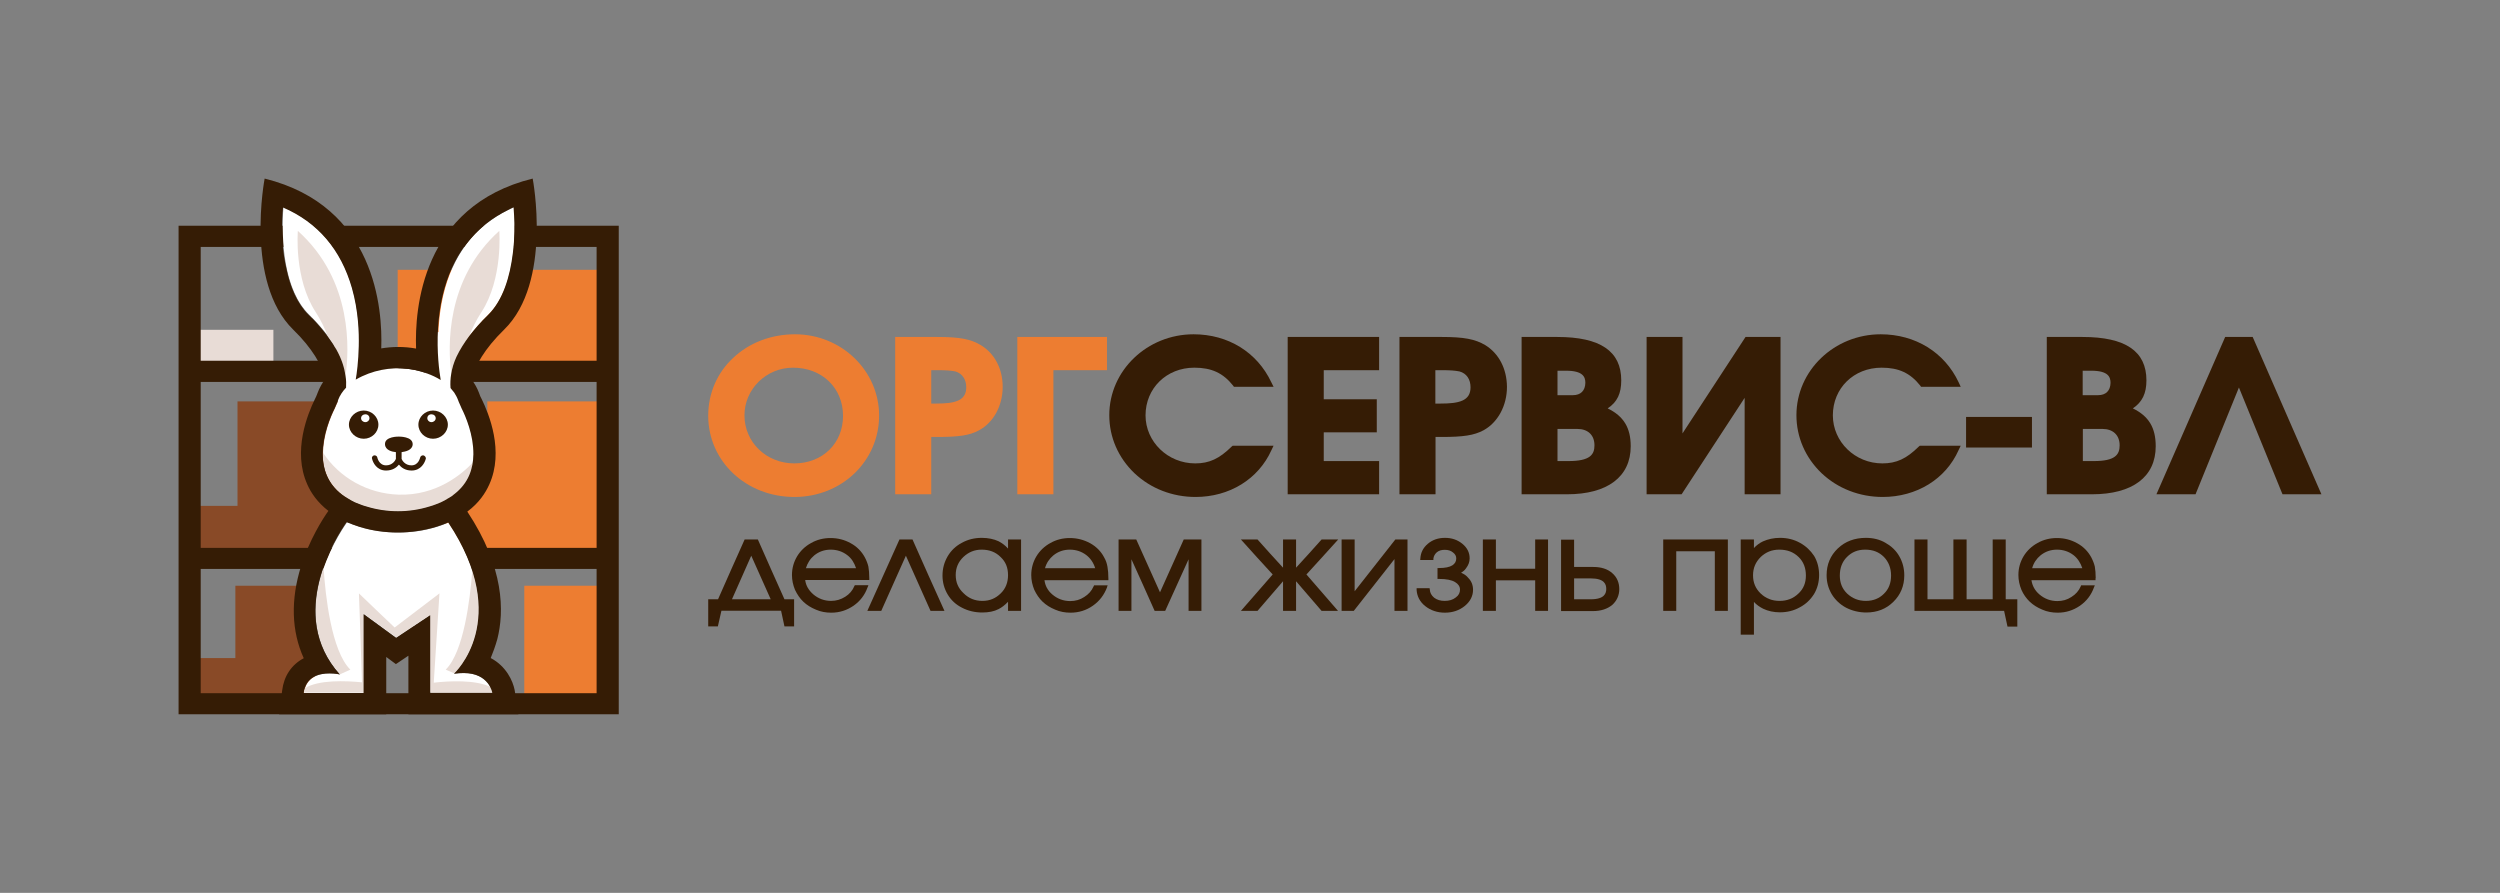 <?xml version="1.0" encoding="UTF-8"?> <svg xmlns="http://www.w3.org/2000/svg" viewBox="1987 2497.5 14 5" width="14" height="5"><rect x="1987" y="2497.5" width="14" height="5" fill="#808080" stroke="none"/><path fill="#ED7D31" stroke="none" fill-opacity="1" stroke-width="1" stroke-opacity="1" color="rgb(51, 51, 51)" id="tSvg1065a82d211" title="Path 1" d="M 1990.376 2499.584 C 1990.376 2499.393 1990.376 2499.202 1990.376 2499.011 C 1989.993 2499.011 1989.61 2499.011 1989.227 2499.011 C 1989.227 2499.207 1989.227 2499.402 1989.227 2499.598C 1989.61 2499.593 1989.993 2499.588 1990.376 2499.584Z" style=""></path><path fill="#ED7D31" stroke="none" fill-opacity="1" stroke-width="1" stroke-opacity="1" color="rgb(51, 51, 51)" id="tSvg2529c30f30" title="Path 2" d="M 1990.376 2499.748 C 1990.16 2499.748 1989.944 2499.748 1989.729 2499.748 C 1989.729 2499.862 1989.729 2499.976 1989.729 2500.09 C 1989.651 2500.09 1989.573 2500.09 1989.496 2500.09 C 1989.496 2500.259 1989.496 2500.429 1989.496 2500.598 C 1989.789 2500.598 1990.083 2500.598 1990.376 2500.598C 1990.376 2500.315 1990.376 2500.031 1990.376 2499.748Z" style=""></path><path fill="#ED7D31" stroke="none" fill-opacity="1" stroke-width="1" stroke-opacity="1" color="rgb(51, 51, 51)" id="tSvg147f899922f" title="Path 3" d="M 1990.377 2500.78 C 1990.23 2500.78 1990.083 2500.78 1989.936 2500.78 C 1989.936 2500.986 1989.936 2501.192 1989.936 2501.399 C 1990.083 2501.399 1990.23 2501.399 1990.377 2501.399C 1990.377 2501.192 1990.377 2500.986 1990.377 2500.78Z" style=""></path><path fill="#E8DCD6" stroke="none" fill-opacity="1" stroke-width="1" stroke-opacity="1" color="rgb(51, 51, 51)" id="tSvgc0bb005e5" title="Path 4" d="M 1988.531 2499.347 C 1988.377 2499.347 1988.224 2499.347 1988.07 2499.347 C 1988.07 2499.426 1988.07 2499.505 1988.07 2499.584 C 1988.224 2499.584 1988.377 2499.584 1988.531 2499.584C 1988.531 2499.505 1988.531 2499.426 1988.531 2499.347Z" style=""></path><path fill="#894A27" stroke="none" fill-opacity="1" stroke-width="1" stroke-opacity="1" color="rgb(51, 51, 51)" id="tSvg120e0d87672" title="Path 5" d="M 1988.742 2500.78 C 1988.601 2500.78 1988.46 2500.78 1988.318 2500.78 C 1988.318 2500.915 1988.318 2501.05 1988.318 2501.185 C 1988.251 2501.185 1988.184 2501.185 1988.117 2501.185 C 1988.117 2501.256 1988.117 2501.327 1988.117 2501.398 C 1988.334 2501.398 1988.551 2501.398 1988.767 2501.398C 1988.759 2501.192 1988.75 2500.986 1988.742 2500.78Z" style=""></path><path fill="#894A27" stroke="none" fill-opacity="1" stroke-width="1" stroke-opacity="1" color="rgb(51, 51, 51)" id="tSvg77507f15ec" title="Path 6" d="M 1988.806 2499.748 C 1988.647 2499.748 1988.489 2499.748 1988.33 2499.748 C 1988.33 2499.943 1988.33 2500.138 1988.33 2500.333 C 1988.259 2500.333 1988.188 2500.333 1988.117 2500.333 C 1988.117 2500.421 1988.117 2500.51 1988.117 2500.598 C 1988.347 2500.598 1988.577 2500.598 1988.807 2500.598 C 1988.853 2500.522 1988.899 2500.446 1988.946 2500.37 C 1988.946 2500.162 1988.946 2499.955 1988.946 2499.748C 1988.899 2499.748 1988.852 2499.748 1988.806 2499.748Z" style=""></path><path fill="#351C05" stroke="none" fill-opacity="1" stroke-width="1" stroke-opacity="1" color="rgb(51, 51, 51)" id="tSvg4fabcac365" title="Path 7" d="M 1988 2498.764 C 1988 2499.676 1988 2500.588 1988 2501.5 C 1988.822 2501.5 1989.644 2501.5 1990.465 2501.5 C 1990.465 2500.588 1990.465 2499.676 1990.465 2498.764C 1989.644 2498.764 1988.822 2498.764 1988 2498.764Z M 1990.341 2498.883 C 1990.341 2499.095 1990.341 2499.308 1990.341 2499.52 C 1989.602 2499.52 1988.863 2499.52 1988.124 2499.52 C 1988.124 2499.308 1988.124 2499.095 1988.124 2498.883C 1988.863 2498.883 1989.602 2498.883 1990.341 2498.883Z M 1990.341 2499.639 C 1990.341 2499.948 1990.341 2500.258 1990.341 2500.568 C 1989.602 2500.568 1988.863 2500.568 1988.124 2500.568 C 1988.124 2500.258 1988.124 2499.948 1988.124 2499.639C 1988.863 2499.639 1989.602 2499.639 1990.341 2499.639Z M 1988.124 2501.381 C 1988.124 2501.15 1988.124 2500.918 1988.124 2500.686 C 1988.863 2500.686 1989.602 2500.686 1990.341 2500.686 C 1990.341 2500.918 1990.341 2501.15 1990.341 2501.382 C 1989.602 2501.382 1988.863 2501.382 1988.124 2501.382C 1988.124 2501.382 1988.124 2501.381 1988.124 2501.381Z" style=""></path><path fill="white" stroke="none" fill-opacity="1" stroke-width="1" stroke-opacity="1" color="rgb(51, 51, 51)" id="tSvg4ad390030" title="Path 8" d="M 1989.447 2500.45 C 1989.377 2500.472 1989.304 2500.482 1989.23 2500.482 C 1989.157 2500.482 1989.084 2500.471 1989.014 2500.45 C 1988.989 2500.442 1988.965 2500.433 1988.944 2500.424 C 1988.886 2500.506 1988.605 2500.942 1988.905 2501.277 C 1988.905 2501.277 1988.88 2501.271 1988.847 2501.271 C 1988.791 2501.271 1988.714 2501.288 1988.702 2501.381 C 1988.814 2501.381 1988.926 2501.381 1989.038 2501.381 C 1989.038 2501.234 1989.038 2501.086 1989.038 2500.939 C 1989.099 2500.983 1989.159 2501.028 1989.22 2501.072 C 1989.284 2501.03 1989.347 2500.987 1989.411 2500.945 C 1989.411 2501.09 1989.411 2501.235 1989.411 2501.38 C 1989.527 2501.38 1989.643 2501.38 1989.759 2501.38 C 1989.759 2501.38 1989.742 2501.269 1989.598 2501.269 C 1989.582 2501.269 1989.564 2501.27 1989.544 2501.273 C 1989.544 2501.273 1989.876 2500.972 1989.512 2500.426C 1989.492 2500.434 1989.471 2500.443 1989.447 2500.45Z" style=""></path><path fill="white" stroke="none" fill-opacity="1" stroke-width="1" stroke-opacity="1" color="rgb(51, 51, 51)" id="tSvga81f9e9531" title="Path 9" d="M 1989.576 2499.764 C 1989.573 2499.756 1989.57 2499.748 1989.567 2499.74 C 1989.561 2499.725 1989.554 2499.712 1989.545 2499.699 C 1989.543 2499.695 1989.54 2499.691 1989.536 2499.688 C 1989.5 2499.64 1989.447 2499.611 1989.395 2499.592 C 1989.349 2499.575 1989.3 2499.565 1989.252 2499.563 C 1989.238 2499.562 1989.224 2499.562 1989.21 2499.563 C 1989.161 2499.565 1989.112 2499.575 1989.066 2499.592 C 1988.997 2499.617 1988.925 2499.662 1988.895 2499.741 C 1988.892 2499.749 1988.889 2499.757 1988.885 2499.764 C 1988.882 2499.772 1988.878 2499.78 1988.875 2499.787 C 1988.852 2499.833 1988.808 2499.937 1988.809 2500.044 C 1988.81 2500.125 1988.837 2500.207 1988.917 2500.269 C 1988.926 2500.277 1988.937 2500.284 1988.949 2500.291 C 1988.95 2500.291 1988.95 2500.291 1988.951 2500.292 C 1988.963 2500.299 1988.976 2500.307 1988.991 2500.313 C 1989.001 2500.318 1989.01 2500.322 1989.021 2500.326 C 1989.031 2500.33 1989.042 2500.334 1989.054 2500.337 C 1989.169 2500.372 1989.294 2500.372 1989.409 2500.337 C 1989.421 2500.334 1989.432 2500.33 1989.442 2500.326 C 1989.453 2500.322 1989.463 2500.318 1989.473 2500.313 C 1989.487 2500.307 1989.5 2500.299 1989.512 2500.292 C 1989.513 2500.291 1989.514 2500.291 1989.514 2500.291 C 1989.526 2500.284 1989.536 2500.276 1989.547 2500.269 C 1989.626 2500.207 1989.653 2500.125 1989.654 2500.044 C 1989.656 2499.937 1989.611 2499.833 1989.589 2499.787C 1989.583 2499.779 1989.58 2499.772 1989.576 2499.764Z" style=""></path><path fill="white" stroke="none" fill-opacity="1" stroke-width="1" stroke-opacity="1" color="rgb(51, 51, 51)" id="tSvg147567e6ca4" title="Path 10" d="M 1989.011 2499.438 C 1989.014 2499.362 1989.009 2499.24 1988.973 2499.113 C 1988.911 2498.896 1988.782 2498.745 1988.587 2498.66 C 1988.574 2498.847 1988.589 2499.124 1988.732 2499.263 C 1988.818 2499.348 1988.874 2499.427 1988.909 2499.498C 1988.939 2499.473 1988.974 2499.452 1989.011 2499.438Z" style=""></path><path fill="white" stroke="none" fill-opacity="1" stroke-width="1" stroke-opacity="1" color="rgb(51, 51, 51)" id="tSvg1744839773" title="Path 11" d="M 1989.879 2498.66 C 1989.684 2498.745 1989.555 2498.896 1989.493 2499.112 C 1989.457 2499.239 1989.453 2499.361 1989.455 2499.437 C 1989.492 2499.452 1989.527 2499.473 1989.558 2499.498 C 1989.593 2499.426 1989.649 2499.347 1989.735 2499.262C 1989.877 2499.123 1989.892 2498.847 1989.879 2498.66Z" style=""></path><path fill="white" stroke="none" fill-opacity="1" stroke-width="1" stroke-opacity="1" color="rgb(51, 51, 51)" id="tSvg2dbd5eb835" title="Path 12" d="M 1988.83 2499.454 C 1988.83 2499.459 1988.91 2499.814 1988.91 2499.814 C 1989.151 2499.816 1989.392 2499.818 1989.633 2499.82 C 1989.611 2499.749 1989.59 2499.677 1989.568 2499.605 C 1989.606 2499.542 1989.645 2499.479 1989.683 2499.415 C 1989.589 2499.393 1989.495 2499.37 1989.401 2499.347 C 1989.392 2499.442 1989.384 2499.536 1989.375 2499.631 C 1989.277 2499.587 1989.18 2499.543 1989.082 2499.498 C 1989.078 2499.448 1989.073 2499.398 1989.069 2499.347C 1988.989 2499.383 1988.909 2499.419 1988.83 2499.454Z" style=""></path><path fill="#E8DCD6" stroke="none" fill-opacity="1" stroke-width="1" stroke-opacity="1" color="rgb(51, 51, 51)" id="tSvg78be301b8f" title="Path 13" d="M 1988.915 2500.27 C 1988.924 2500.278 1988.935 2500.285 1988.947 2500.291 C 1988.948 2500.292 1988.948 2500.292 1988.949 2500.293 C 1988.961 2500.3 1988.974 2500.307 1988.989 2500.314 C 1988.998 2500.318 1989.008 2500.322 1989.019 2500.326 C 1989.029 2500.33 1989.04 2500.334 1989.052 2500.337 C 1989.167 2500.373 1989.292 2500.373 1989.407 2500.337 C 1989.419 2500.334 1989.43 2500.33 1989.44 2500.326 C 1989.451 2500.322 1989.461 2500.318 1989.471 2500.314 C 1989.485 2500.307 1989.498 2500.3 1989.51 2500.293 C 1989.511 2500.292 1989.512 2500.292 1989.512 2500.291 C 1989.524 2500.284 1989.534 2500.277 1989.545 2500.27 C 1989.609 2500.219 1989.639 2500.155 1989.648 2500.09 C 1989.589 2500.153 1989.446 2500.277 1989.231 2500.27 C 1989.058 2500.264 1988.9 2500.175 1988.808 2500.034 C 1988.808 2500.038 1988.808 2500.042 1988.808 2500.046C 1988.808 2500.125 1988.834 2500.207 1988.915 2500.27Z" style=""></path><path fill="#E8DCD6" stroke="none" fill-opacity="1" stroke-width="1" stroke-opacity="1" color="rgb(51, 51, 51)" id="tSvg9d7b456b6c" title="Path 14" d="M 1988.668 2498.793 C 1988.668 2498.793 1988.645 2499.06 1988.768 2499.248 C 1988.799 2499.296 1988.821 2499.343 1988.836 2499.386 C 1988.854 2499.41 1988.869 2499.433 1988.882 2499.456 C 1988.913 2499.511 1988.929 2499.561 1988.935 2499.605C 1988.955 2499.466 1988.979 2499.072 1988.668 2498.793Z" style=""></path><path fill="#E8DCD6" stroke="none" fill-opacity="1" stroke-width="1" stroke-opacity="1" color="rgb(51, 51, 51)" id="tSvgb98e893daf" title="Path 15" d="M 1989.796 2498.793 C 1989.494 2499.064 1989.508 2499.444 1989.527 2499.592 C 1989.532 2499.563 1989.541 2499.53 1989.557 2499.496 C 1989.576 2499.459 1989.599 2499.421 1989.629 2499.38 C 1989.644 2499.339 1989.666 2499.294 1989.696 2499.248C 1989.818 2499.06 1989.796 2498.793 1989.796 2498.793Z" style=""></path><path fill="#E8DCD6" stroke="none" fill-opacity="1" stroke-width="1" stroke-opacity="1" color="rgb(51, 51, 51)" id="tSvg13756ef0f04" title="Path 16" d="M 1988.962 2501.25 C 1988.856 2501.146 1988.822 2500.836 1988.812 2500.677 C 1988.751 2500.851 1988.729 2501.081 1988.904 2501.276C 1988.923 2501.267 1988.943 2501.258 1988.962 2501.25Z" style=""></path><path fill="#E8DCD6" stroke="none" fill-opacity="1" stroke-width="1" stroke-opacity="1" color="rgb(51, 51, 51)" id="tSvg9b6e443981" title="Path 17" d="M 1989.645 2500.695 C 1989.632 2500.859 1989.597 2501.15 1989.496 2501.25 C 1989.512 2501.257 1989.528 2501.264 1989.544 2501.271C 1989.565 2501.251 1989.759 2501.05 1989.645 2500.695Z" style=""></path><path fill="#E8DCD6" stroke="none" fill-opacity="1" stroke-width="1" stroke-opacity="1" color="rgb(51, 51, 51)" id="tSvg6e1ac4919f" title="Path 18" d="M 1989.745 2501.346 C 1989.661 2501.306 1989.515 2501.313 1989.429 2501.323 C 1989.44 2501.156 1989.45 2500.99 1989.461 2500.823 C 1989.377 2500.887 1989.293 2500.951 1989.21 2501.014 C 1989.143 2500.951 1989.077 2500.887 1989.01 2500.823 C 1989.016 2500.989 1989.022 2501.155 1989.027 2501.321 C 1988.935 2501.312 1988.784 2501.306 1988.707 2501.354 C 1988.705 2501.361 1988.703 2501.37 1988.701 2501.379 C 1988.811 2501.379 1988.92 2501.379 1989.029 2501.379 C 1989.032 2501.379 1989.034 2501.379 1989.037 2501.379 C 1989.037 2501.36 1989.037 2501.341 1989.037 2501.322 C 1989.037 2501.194 1989.037 2501.065 1989.037 2500.937 C 1989.097 2500.981 1989.158 2501.026 1989.219 2501.07 C 1989.282 2501.028 1989.346 2500.985 1989.409 2500.943 C 1989.409 2501.07 1989.409 2501.197 1989.409 2501.325 C 1989.409 2501.343 1989.409 2501.361 1989.409 2501.379 C 1989.415 2501.379 1989.42 2501.379 1989.426 2501.379 C 1989.536 2501.379 1989.647 2501.379 1989.757 2501.379C 1989.757 2501.38 1989.755 2501.365 1989.745 2501.346Z" style=""></path><path fill="#351C05" stroke="none" fill-opacity="1" stroke-width="1" stroke-opacity="1" color="rgb(51, 51, 51)" id="tSvg11d32de5215" title="Path 19" d="M 1989.748 2501.185 C 1989.761 2501.154 1989.774 2501.118 1989.785 2501.079 C 1989.824 2500.926 1989.825 2500.679 1989.617 2500.365 C 1989.683 2500.316 1989.719 2500.26 1989.74 2500.213 C 1989.824 2500.027 1989.738 2499.818 1989.698 2499.736 C 1989.692 2499.726 1989.687 2499.714 1989.682 2499.699 C 1989.672 2499.672 1989.657 2499.647 1989.64 2499.623 C 1989.661 2499.549 1989.712 2499.454 1989.823 2499.346 C 1990.095 2499.08 1989.983 2498.5 1989.983 2498.5 C 1989.36 2498.654 1989.322 2499.234 1989.33 2499.452 C 1989.297 2499.446 1989.264 2499.443 1989.23 2499.443 C 1989.198 2499.443 1989.166 2499.446 1989.135 2499.451 C 1989.143 2499.233 1989.104 2498.654 1988.482 2498.5 C 1988.482 2498.5 1988.37 2499.08 1988.642 2499.346 C 1988.751 2499.452 1988.801 2499.546 1988.823 2499.619 C 1988.805 2499.644 1988.79 2499.67 1988.779 2499.699 C 1988.773 2499.714 1988.769 2499.726 1988.763 2499.736 C 1988.723 2499.818 1988.637 2500.027 1988.721 2500.213 C 1988.741 2500.259 1988.777 2500.313 1988.839 2500.361 C 1988.806 2500.407 1988.733 2500.523 1988.686 2500.67 C 1988.627 2500.859 1988.632 2501.034 1988.701 2501.186 C 1988.633 2501.222 1988.59 2501.285 1988.58 2501.367 C 1988.574 2501.412 1988.569 2501.456 1988.563 2501.5 C 1988.61 2501.5 1988.656 2501.5 1988.703 2501.5 C 1988.815 2501.5 1988.927 2501.5 1989.039 2501.5 C 1989.08 2501.5 1989.122 2501.5 1989.163 2501.5 C 1989.163 2501.46 1989.163 2501.421 1989.163 2501.381 C 1989.163 2501.314 1989.163 2501.247 1989.163 2501.179 C 1989.181 2501.192 1989.199 2501.206 1989.217 2501.219 C 1989.241 2501.203 1989.264 2501.188 1989.287 2501.172 C 1989.287 2501.242 1989.287 2501.311 1989.287 2501.381 C 1989.287 2501.421 1989.287 2501.46 1989.287 2501.5 C 1989.329 2501.5 1989.37 2501.5 1989.411 2501.5 C 1989.527 2501.5 1989.643 2501.5 1989.759 2501.5 C 1989.807 2501.5 1989.855 2501.5 1989.903 2501.5 C 1989.896 2501.455 1989.889 2501.409 1989.882 2501.364C 1989.872 2501.313 1989.835 2501.231 1989.748 2501.185Z M 1988.807 2500.045 C 1988.806 2499.937 1988.85 2499.833 1988.873 2499.788 C 1988.877 2499.78 1988.88 2499.773 1988.883 2499.765 C 1988.887 2499.757 1988.889 2499.749 1988.893 2499.741 C 1988.903 2499.714 1988.919 2499.691 1988.938 2499.671 C 1988.939 2499.651 1988.939 2499.629 1988.935 2499.605 C 1988.929 2499.561 1988.914 2499.511 1988.883 2499.456 C 1988.87 2499.434 1988.854 2499.411 1988.837 2499.387 C 1988.813 2499.354 1988.786 2499.322 1988.753 2499.287 C 1988.75 2499.285 1988.747 2499.281 1988.744 2499.279 C 1988.739 2499.274 1988.734 2499.269 1988.729 2499.264 C 1988.664 2499.2 1988.625 2499.106 1988.604 2499.005 C 1988.563 2498.829 1988.585 2498.662 1988.585 2498.662 C 1988.78 2498.746 1988.909 2498.898 1988.971 2499.114 C 1989.007 2499.241 1989.011 2499.363 1989.009 2499.439 C 1989.009 2499.439 1989.009 2499.439 1989.009 2499.439 C 1989.007 2499.524 1988.998 2499.592 1988.992 2499.626 C 1989.016 2499.612 1989.04 2499.601 1989.064 2499.592 C 1989.11 2499.575 1989.159 2499.565 1989.208 2499.563 C 1989.221 2499.562 1989.236 2499.562 1989.25 2499.563 C 1989.298 2499.565 1989.347 2499.575 1989.393 2499.592 C 1989.418 2499.601 1989.444 2499.613 1989.468 2499.628 C 1989.46 2499.581 1989.445 2499.471 1989.453 2499.339 C 1989.457 2499.272 1989.467 2499.194 1989.49 2499.113 C 1989.549 2498.908 1989.669 2498.762 1989.847 2498.675 C 1989.855 2498.67 1989.865 2498.666 1989.875 2498.661 C 1989.875 2498.661 1989.875 2498.661 1989.875 2498.662 C 1989.875 2498.662 1989.875 2498.661 1989.876 2498.661 C 1989.877 2498.676 1989.878 2498.692 1989.879 2498.708 C 1989.882 2498.754 1989.883 2498.831 1989.872 2498.917 C 1989.856 2499.049 1989.817 2499.181 1989.733 2499.264 C 1989.691 2499.304 1989.658 2499.343 1989.629 2499.38 C 1989.599 2499.42 1989.575 2499.459 1989.557 2499.496 C 1989.541 2499.53 1989.532 2499.562 1989.527 2499.592 C 1989.522 2499.621 1989.521 2499.648 1989.523 2499.673 C 1989.527 2499.678 1989.531 2499.683 1989.535 2499.688 C 1989.538 2499.691 1989.541 2499.695 1989.544 2499.699 C 1989.552 2499.712 1989.56 2499.726 1989.565 2499.74 C 1989.568 2499.748 1989.571 2499.756 1989.575 2499.764 C 1989.578 2499.772 1989.582 2499.78 1989.585 2499.787 C 1989.608 2499.832 1989.652 2499.936 1989.651 2500.044 C 1989.65 2500.124 1989.624 2500.206 1989.543 2500.268 C 1989.534 2500.276 1989.523 2500.284 1989.511 2500.29 C 1989.51 2500.291 1989.51 2500.291 1989.509 2500.291 C 1989.497 2500.299 1989.484 2500.306 1989.469 2500.313 C 1989.46 2500.317 1989.45 2500.321 1989.439 2500.325 C 1989.428 2500.329 1989.418 2500.333 1989.406 2500.336 C 1989.291 2500.372 1989.166 2500.372 1989.051 2500.336 C 1989.039 2500.333 1989.028 2500.329 1989.018 2500.325 C 1989.007 2500.321 1988.997 2500.317 1988.987 2500.313 C 1988.973 2500.306 1988.96 2500.299 1988.948 2500.291 C 1988.947 2500.291 1988.946 2500.291 1988.946 2500.29 C 1988.934 2500.283 1988.924 2500.276 1988.913 2500.268C 1988.834 2500.207 1988.808 2500.125 1988.807 2500.045Z M 1989.409 2501.381 C 1989.409 2501.236 1989.409 2501.09 1989.409 2500.945 C 1989.345 2500.987 1989.282 2501.03 1989.218 2501.072 C 1989.157 2501.028 1989.097 2500.983 1989.036 2500.939 C 1989.036 2501.086 1989.036 2501.234 1989.036 2501.381 C 1988.924 2501.381 1988.812 2501.381 1988.7 2501.381 C 1988.712 2501.288 1988.788 2501.271 1988.845 2501.271 C 1988.878 2501.271 1988.903 2501.277 1988.903 2501.277 C 1988.602 2500.942 1988.884 2500.506 1988.941 2500.424 C 1988.963 2500.433 1988.987 2500.442 1989.012 2500.45 C 1989.082 2500.472 1989.154 2500.482 1989.228 2500.482 C 1989.302 2500.482 1989.374 2500.471 1989.444 2500.45 C 1989.468 2500.443 1989.49 2500.434 1989.51 2500.426 C 1989.874 2500.972 1989.542 2501.273 1989.542 2501.273 C 1989.562 2501.27 1989.58 2501.269 1989.596 2501.269 C 1989.739 2501.269 1989.757 2501.38 1989.757 2501.38 C 1989.641 2501.38 1989.525 2501.38 1989.409 2501.38C 1989.409 2501.381 1989.409 2501.381 1989.409 2501.381Z" style=""></path><path fill="#351C05" stroke="none" fill-opacity="1" stroke-width="1" stroke-opacity="1" color="rgb(51, 51, 51)" id="tSvg21bb5c4fae" title="Path 20" d="M 1989.037 2499.799 C 1988.992 2499.799 1988.954 2499.835 1988.954 2499.878 C 1988.954 2499.921 1988.992 2499.957 1989.037 2499.957 C 1989.082 2499.957 1989.119 2499.921 1989.119 2499.878C 1989.119 2499.835 1989.082 2499.799 1989.037 2499.799Z M 1989.046 2499.864 C 1989.033 2499.864 1989.022 2499.854 1989.022 2499.842 C 1989.022 2499.829 1989.033 2499.82 1989.046 2499.82 C 1989.059 2499.82 1989.069 2499.829 1989.069 2499.842C 1989.069 2499.854 1989.059 2499.864 1989.046 2499.864Z" style=""></path><path fill="#351C05" stroke="none" fill-opacity="1" stroke-width="1" stroke-opacity="1" color="rgb(51, 51, 51)" id="tSvg268bdece4e" title="Path 21" d="M 1989.343 2499.878 C 1989.343 2499.921 1989.38 2499.957 1989.425 2499.957 C 1989.47 2499.957 1989.508 2499.921 1989.508 2499.878 C 1989.508 2499.835 1989.47 2499.799 1989.425 2499.799C 1989.38 2499.799 1989.343 2499.835 1989.343 2499.878Z M 1989.393 2499.842 C 1989.393 2499.829 1989.403 2499.82 1989.416 2499.82 C 1989.429 2499.82 1989.44 2499.829 1989.44 2499.842 C 1989.44 2499.854 1989.429 2499.864 1989.416 2499.864C 1989.403 2499.864 1989.393 2499.854 1989.393 2499.842Z" style=""></path><path fill="#351C05" stroke="none" fill-opacity="1" stroke-width="1" stroke-opacity="1" color="rgb(51, 51, 51)" id="tSvgfa84f13e3e" title="Path 22" d="M 1989.371 2500.05 C 1989.363 2500.049 1989.355 2500.054 1989.353 2500.062 C 1989.352 2500.064 1989.344 2500.106 1989.304 2500.106 C 1989.268 2500.106 1989.252 2500.078 1989.249 2500.07 C 1989.249 2500.057 1989.249 2500.045 1989.249 2500.032 C 1989.271 2500.029 1989.309 2500.021 1989.311 2499.989 C 1989.313 2499.943 1989.233 2499.945 1989.233 2499.945 C 1989.233 2499.945 1989.153 2499.943 1989.156 2499.989 C 1989.158 2500.021 1989.195 2500.03 1989.217 2500.032 C 1989.217 2500.045 1989.217 2500.057 1989.217 2500.07 C 1989.214 2500.078 1989.198 2500.106 1989.162 2500.106 C 1989.122 2500.106 1989.113 2500.063 1989.113 2500.062 C 1989.112 2500.054 1989.103 2500.049 1989.095 2500.05 C 1989.087 2500.052 1989.081 2500.06 1989.083 2500.067 C 1989.088 2500.091 1989.11 2500.135 1989.162 2500.135 C 1989.198 2500.135 1989.221 2500.118 1989.234 2500.102 C 1989.247 2500.118 1989.269 2500.135 1989.305 2500.135 C 1989.358 2500.135 1989.38 2500.09 1989.385 2500.067C 1989.385 2500.06 1989.379 2500.052 1989.371 2500.05Z" style=""></path><path fill="#351C05" stroke="none" fill-opacity="1" stroke-width="1" stroke-opacity="1" color="rgb(51, 51, 51)" id="tSvg12731c9c5e4" title="Path 23" d="M 1991.244 2500.521 C 1991.219 2500.521 1991.195 2500.521 1991.17 2500.521 C 1991.12 2500.633 1991.07 2500.744 1991.021 2500.856 C 1991.002 2500.856 1990.984 2500.856 1990.966 2500.856 C 1990.966 2500.907 1990.966 2500.958 1990.966 2501.008 C 1990.984 2501.008 1991.002 2501.008 1991.02 2501.008 C 1991.027 2500.979 1991.033 2500.95 1991.04 2500.92 C 1991.151 2500.92 1991.263 2500.92 1991.374 2500.92 C 1991.38 2500.95 1991.387 2500.979 1991.393 2501.008 C 1991.411 2501.008 1991.429 2501.008 1991.447 2501.008 C 1991.447 2500.958 1991.447 2500.907 1991.447 2500.856 C 1991.429 2500.856 1991.411 2500.856 1991.393 2500.856C 1991.343 2500.744 1991.293 2500.633 1991.244 2500.521Z M 1991.316 2500.856 C 1991.243 2500.856 1991.171 2500.856 1991.099 2500.856 C 1991.135 2500.775 1991.171 2500.693 1991.207 2500.612C 1991.243 2500.693 1991.28 2500.775 1991.316 2500.856Z" style=""></path><path fill="#351C05" stroke="none" fill-opacity="1" stroke-width="1" stroke-opacity="1" color="rgb(51, 51, 51)" id="tSvgcee9ce729b" title="Path 24" d="M 1991.863 2500.777 C 1991.838 2500.777 1991.812 2500.777 1991.787 2500.777 C 1991.786 2500.779 1991.785 2500.781 1991.784 2500.783 C 1991.774 2500.807 1991.757 2500.827 1991.733 2500.842 C 1991.709 2500.857 1991.683 2500.865 1991.654 2500.865 C 1991.616 2500.865 1991.582 2500.852 1991.554 2500.828 C 1991.528 2500.805 1991.513 2500.779 1991.509 2500.748 C 1991.629 2500.748 1991.748 2500.748 1991.868 2500.748 C 1991.868 2500.744 1991.868 2500.741 1991.868 2500.738 C 1991.868 2500.713 1991.866 2500.69 1991.863 2500.673 C 1991.859 2500.656 1991.852 2500.638 1991.843 2500.621 C 1991.825 2500.588 1991.799 2500.561 1991.764 2500.542 C 1991.73 2500.523 1991.692 2500.513 1991.651 2500.513 C 1991.612 2500.513 1991.575 2500.522 1991.542 2500.541 C 1991.509 2500.559 1991.483 2500.584 1991.464 2500.615 C 1991.445 2500.647 1991.435 2500.682 1991.435 2500.72 C 1991.435 2500.749 1991.441 2500.776 1991.452 2500.803 C 1991.464 2500.828 1991.479 2500.851 1991.499 2500.87 C 1991.518 2500.888 1991.542 2500.903 1991.569 2500.914 C 1991.596 2500.926 1991.625 2500.931 1991.655 2500.931 C 1991.701 2500.931 1991.742 2500.918 1991.78 2500.892 C 1991.817 2500.866 1991.843 2500.832 1991.858 2500.79C 1991.86 2500.786 1991.862 2500.782 1991.863 2500.777Z M 1991.794 2500.682 C 1991.7 2500.682 1991.607 2500.682 1991.513 2500.682 C 1991.522 2500.653 1991.537 2500.629 1991.56 2500.61 C 1991.586 2500.589 1991.617 2500.578 1991.652 2500.578 C 1991.688 2500.578 1991.719 2500.589 1991.745 2500.609C 1991.769 2500.627 1991.784 2500.652 1991.794 2500.682Z" style=""></path><path fill="#351C05" stroke="none" fill-opacity="1" stroke-width="1" stroke-opacity="1" color="rgb(51, 51, 51)" id="tSvg1286f4d379d" title="Path 25" d="M 1992.037 2500.521 C 1991.977 2500.655 1991.917 2500.788 1991.857 2500.921 C 1991.883 2500.921 1991.909 2500.921 1991.935 2500.921 C 1991.981 2500.818 1992.027 2500.715 1992.073 2500.612 C 1992.119 2500.715 1992.165 2500.818 1992.211 2500.921 C 1992.237 2500.921 1992.263 2500.921 1992.289 2500.921 C 1992.229 2500.788 1992.169 2500.655 1992.11 2500.521C 1992.085 2500.521 1992.061 2500.521 1992.037 2500.521Z" style=""></path><path fill="#351C05" stroke="none" fill-opacity="1" stroke-width="1" stroke-opacity="1" color="rgb(51, 51, 51)" id="tSvg1490422f69e" title="Path 26" d="M 1992.645 2500.572 C 1992.629 2500.554 1992.611 2500.541 1992.592 2500.531 C 1992.566 2500.519 1992.534 2500.512 1992.498 2500.512 C 1992.457 2500.512 1992.42 2500.521 1992.386 2500.54 C 1992.352 2500.558 1992.326 2500.583 1992.307 2500.615 C 1992.288 2500.648 1992.278 2500.683 1992.278 2500.723 C 1992.278 2500.762 1992.288 2500.797 1992.307 2500.829 C 1992.326 2500.861 1992.353 2500.886 1992.387 2500.903 C 1992.421 2500.921 1992.46 2500.93 1992.501 2500.93 C 1992.536 2500.93 1992.567 2500.924 1992.592 2500.911 C 1992.61 2500.902 1992.628 2500.888 1992.645 2500.87 C 1992.645 2500.887 1992.645 2500.904 1992.645 2500.921 C 1992.669 2500.921 1992.694 2500.921 1992.718 2500.921 C 1992.718 2500.788 1992.718 2500.655 1992.718 2500.521 C 1992.694 2500.521 1992.669 2500.521 1992.645 2500.521 C 1992.645 2500.538 1992.645 2500.555 1992.645 2500.572C 1992.645 2500.572 1992.645 2500.572 1992.645 2500.572Z M 1992.603 2500.619 C 1992.632 2500.646 1992.645 2500.679 1992.645 2500.721 C 1992.645 2500.761 1992.632 2500.796 1992.604 2500.823 C 1992.575 2500.851 1992.543 2500.865 1992.501 2500.865 C 1992.46 2500.865 1992.425 2500.851 1992.396 2500.822 C 1992.366 2500.794 1992.352 2500.761 1992.352 2500.72 C 1992.352 2500.68 1992.366 2500.647 1992.395 2500.619 C 1992.424 2500.592 1992.457 2500.578 1992.497 2500.578C 1992.54 2500.578 1992.575 2500.591 1992.603 2500.619Z" style=""></path><path fill="#351C05" stroke="none" fill-opacity="1" stroke-width="1" stroke-opacity="1" color="rgb(51, 51, 51)" id="tSvg16902558cdb" title="Path 27" d="M 1993.183 2500.621 C 1993.166 2500.588 1993.139 2500.561 1993.105 2500.542 C 1993.07 2500.523 1993.032 2500.513 1992.991 2500.513 C 1992.952 2500.513 1992.915 2500.522 1992.882 2500.541 C 1992.849 2500.559 1992.823 2500.584 1992.804 2500.615 C 1992.785 2500.647 1992.775 2500.682 1992.775 2500.72 C 1992.775 2500.749 1992.781 2500.776 1992.792 2500.803 C 1992.804 2500.828 1992.819 2500.851 1992.839 2500.87 C 1992.858 2500.888 1992.882 2500.903 1992.909 2500.914 C 1992.936 2500.926 1992.965 2500.931 1992.995 2500.931 C 1993.041 2500.931 1993.083 2500.918 1993.12 2500.892 C 1993.157 2500.866 1993.183 2500.832 1993.199 2500.79 C 1993.2 2500.786 1993.201 2500.782 1993.203 2500.778 C 1993.177 2500.778 1993.152 2500.778 1993.127 2500.778 C 1993.126 2500.78 1993.125 2500.782 1993.124 2500.784 C 1993.113 2500.809 1993.096 2500.828 1993.072 2500.843 C 1993.048 2500.859 1993.022 2500.866 1992.993 2500.866 C 1992.955 2500.866 1992.921 2500.853 1992.893 2500.829 C 1992.867 2500.807 1992.853 2500.78 1992.849 2500.749 C 1992.968 2500.749 1993.088 2500.749 1993.207 2500.749 C 1993.207 2500.746 1993.207 2500.743 1993.207 2500.74 C 1993.207 2500.714 1993.205 2500.692 1993.202 2500.675C 1993.199 2500.656 1993.193 2500.638 1993.183 2500.621Z M 1993.133 2500.682 C 1993.039 2500.682 1992.946 2500.682 1992.852 2500.682 C 1992.86 2500.653 1992.876 2500.629 1992.899 2500.61 C 1992.925 2500.589 1992.956 2500.578 1992.991 2500.578 C 1993.027 2500.578 1993.058 2500.589 1993.084 2500.609C 1993.107 2500.627 1993.124 2500.652 1993.133 2500.682Z" style=""></path><path fill="#351C05" stroke="none" fill-opacity="1" stroke-width="1" stroke-opacity="1" color="rgb(51, 51, 51)" id="tSvg1239ffe0aad" title="Path 28" d="M 1993.496 2500.817 C 1993.452 2500.719 1993.408 2500.62 1993.363 2500.521 C 1993.33 2500.521 1993.297 2500.521 1993.264 2500.521 C 1993.264 2500.655 1993.264 2500.788 1993.264 2500.921 C 1993.288 2500.921 1993.312 2500.921 1993.336 2500.921 C 1993.336 2500.825 1993.336 2500.728 1993.336 2500.632 C 1993.38 2500.728 1993.423 2500.825 1993.466 2500.921 C 1993.486 2500.921 1993.506 2500.921 1993.525 2500.921 C 1993.569 2500.825 1993.612 2500.728 1993.656 2500.632 C 1993.656 2500.728 1993.656 2500.825 1993.656 2500.921 C 1993.68 2500.921 1993.704 2500.921 1993.728 2500.921 C 1993.728 2500.788 1993.728 2500.655 1993.728 2500.521 C 1993.695 2500.521 1993.662 2500.521 1993.629 2500.521C 1993.585 2500.62 1993.54 2500.719 1993.496 2500.817Z" style=""></path><path fill="#351C05" stroke="none" fill-opacity="1" stroke-width="1" stroke-opacity="1" color="rgb(51, 51, 51)" id="tSvg3f27538dfc" title="Path 29" d="M 1994.401 2500.521 C 1994.354 2500.574 1994.306 2500.627 1994.258 2500.679 C 1994.258 2500.627 1994.258 2500.574 1994.258 2500.521 C 1994.234 2500.521 1994.209 2500.521 1994.185 2500.521 C 1994.185 2500.574 1994.185 2500.627 1994.185 2500.679 C 1994.137 2500.627 1994.089 2500.574 1994.042 2500.521 C 1994.011 2500.521 1993.98 2500.521 1993.949 2500.521 C 1994.008 2500.587 1994.067 2500.652 1994.127 2500.717 C 1994.068 2500.785 1994.008 2500.853 1993.949 2500.921 C 1993.98 2500.921 1994.011 2500.921 1994.042 2500.921 C 1994.089 2500.866 1994.137 2500.81 1994.185 2500.755 C 1994.185 2500.81 1994.185 2500.866 1994.185 2500.921 C 1994.209 2500.921 1994.234 2500.921 1994.258 2500.921 C 1994.258 2500.866 1994.258 2500.81 1994.258 2500.755 C 1994.306 2500.81 1994.353 2500.866 1994.401 2500.921 C 1994.432 2500.921 1994.462 2500.921 1994.493 2500.921 C 1994.434 2500.853 1994.375 2500.785 1994.316 2500.717 C 1994.375 2500.652 1994.435 2500.587 1994.494 2500.521C 1994.463 2500.521 1994.432 2500.521 1994.401 2500.521Z" style=""></path><path fill="#351C05" stroke="none" fill-opacity="1" stroke-width="1" stroke-opacity="1" color="rgb(51, 51, 51)" id="tSvg18cb4ff82b" title="Path 30" d="M 1994.586 2500.811 C 1994.586 2500.715 1994.586 2500.618 1994.586 2500.521 C 1994.562 2500.521 1994.538 2500.521 1994.513 2500.521 C 1994.513 2500.655 1994.513 2500.788 1994.513 2500.921 C 1994.536 2500.921 1994.559 2500.921 1994.581 2500.921 C 1994.657 2500.824 1994.733 2500.728 1994.809 2500.631 C 1994.809 2500.728 1994.809 2500.824 1994.809 2500.921 C 1994.833 2500.921 1994.858 2500.921 1994.882 2500.921 C 1994.882 2500.788 1994.882 2500.655 1994.882 2500.521 C 1994.859 2500.521 1994.836 2500.521 1994.814 2500.521C 1994.738 2500.618 1994.662 2500.715 1994.586 2500.811Z" style=""></path><path fill="#351C05" stroke="none" fill-opacity="1" stroke-width="1" stroke-opacity="1" color="rgb(51, 51, 51)" id="tSvgc425f6d1b0" title="Path 31" d="M 1995.182 2500.707 C 1995.193 2500.701 1995.203 2500.693 1995.21 2500.682 C 1995.223 2500.665 1995.23 2500.647 1995.23 2500.627 C 1995.23 2500.594 1995.216 2500.567 1995.189 2500.545 C 1995.162 2500.523 1995.13 2500.512 1995.092 2500.512 C 1995.054 2500.512 1995.022 2500.523 1994.996 2500.545 C 1994.97 2500.567 1994.956 2500.594 1994.954 2500.627 C 1994.954 2500.63 1994.953 2500.633 1994.953 2500.636 C 1994.978 2500.636 1995.002 2500.636 1995.027 2500.636 C 1995.027 2500.634 1995.027 2500.631 1995.027 2500.628 C 1995.029 2500.614 1995.035 2500.603 1995.046 2500.593 C 1995.058 2500.583 1995.073 2500.579 1995.09 2500.579 C 1995.109 2500.579 1995.124 2500.583 1995.137 2500.594 C 1995.149 2500.603 1995.155 2500.614 1995.155 2500.627 C 1995.155 2500.644 1995.148 2500.656 1995.133 2500.666 C 1995.117 2500.676 1995.092 2500.681 1995.059 2500.681 C 1995.056 2500.681 1995.053 2500.681 1995.05 2500.681 C 1995.05 2500.702 1995.05 2500.722 1995.05 2500.742 C 1995.053 2500.742 1995.056 2500.742 1995.059 2500.742 C 1995.1 2500.742 1995.13 2500.748 1995.149 2500.76 C 1995.167 2500.771 1995.176 2500.785 1995.176 2500.802 C 1995.176 2500.819 1995.169 2500.834 1995.152 2500.846 C 1995.136 2500.859 1995.115 2500.865 1995.09 2500.865 C 1995.066 2500.865 1995.047 2500.859 1995.031 2500.847 C 1995.016 2500.834 1995.008 2500.82 1995.007 2500.802 C 1995.006 2500.799 1995.006 2500.796 1995.006 2500.794 C 1994.982 2500.794 1994.957 2500.794 1994.933 2500.794 C 1994.933 2500.797 1994.933 2500.8 1994.933 2500.803 C 1994.935 2500.839 1994.951 2500.87 1994.981 2500.894 C 1995.011 2500.918 1995.049 2500.931 1995.091 2500.931 C 1995.135 2500.931 1995.172 2500.918 1995.202 2500.894 C 1995.233 2500.869 1995.249 2500.838 1995.249 2500.803 C 1995.249 2500.776 1995.24 2500.754 1995.222 2500.736C 1995.213 2500.724 1995.199 2500.715 1995.182 2500.707Z" style=""></path><path fill="#351C05" stroke="none" fill-opacity="1" stroke-width="1" stroke-opacity="1" color="rgb(51, 51, 51)" id="tSvg54bf83a830" title="Path 32" d="M 1995.597 2500.685 C 1995.524 2500.685 1995.45 2500.685 1995.377 2500.685 C 1995.377 2500.631 1995.377 2500.576 1995.377 2500.521 C 1995.353 2500.521 1995.328 2500.521 1995.304 2500.521 C 1995.304 2500.655 1995.304 2500.788 1995.304 2500.921 C 1995.328 2500.921 1995.353 2500.921 1995.377 2500.921 C 1995.377 2500.864 1995.377 2500.807 1995.377 2500.75 C 1995.45 2500.75 1995.524 2500.75 1995.597 2500.75 C 1995.597 2500.807 1995.597 2500.864 1995.597 2500.921 C 1995.621 2500.921 1995.645 2500.921 1995.669 2500.921 C 1995.669 2500.788 1995.669 2500.655 1995.669 2500.521 C 1995.645 2500.521 1995.621 2500.521 1995.597 2500.521C 1995.597 2500.576 1995.597 2500.631 1995.597 2500.685Z" style=""></path><path fill="#351C05" stroke="none" fill-opacity="1" stroke-width="1" stroke-opacity="1" color="rgb(51, 51, 51)" id="tSvgc259b9b687" title="Path 33" d="M 1996.028 2500.709 C 1996.002 2500.686 1995.966 2500.675 1995.923 2500.675 C 1995.887 2500.675 1995.851 2500.675 1995.815 2500.675 C 1995.815 2500.624 1995.815 2500.573 1995.815 2500.522 C 1995.79 2500.522 1995.766 2500.522 1995.742 2500.522 C 1995.742 2500.655 1995.742 2500.789 1995.742 2500.922 C 1995.802 2500.922 1995.862 2500.922 1995.922 2500.922 C 1995.965 2500.922 1996.001 2500.91 1996.028 2500.888 C 1996.054 2500.865 1996.068 2500.834 1996.068 2500.799C 1996.068 2500.763 1996.055 2500.732 1996.028 2500.709Z M 1995.815 2500.739 C 1995.846 2500.739 1995.877 2500.739 1995.908 2500.739 C 1995.986 2500.739 1995.995 2500.773 1995.995 2500.798 C 1995.995 2500.822 1995.986 2500.856 1995.908 2500.856 C 1995.877 2500.856 1995.846 2500.856 1995.815 2500.856C 1995.815 2500.817 1995.815 2500.778 1995.815 2500.739Z" style=""></path><path fill="#351C05" stroke="none" fill-opacity="1" stroke-width="1" stroke-opacity="1" color="rgb(51, 51, 51)" id="tSvg14ee4aa20be" title="Path 34" d="M 1996.314 2500.921 C 1996.338 2500.921 1996.362 2500.921 1996.387 2500.921 C 1996.387 2500.81 1996.387 2500.698 1996.387 2500.587 C 1996.459 2500.587 1996.531 2500.587 1996.603 2500.587 C 1996.603 2500.698 1996.603 2500.81 1996.603 2500.921 C 1996.627 2500.921 1996.652 2500.921 1996.676 2500.921 C 1996.676 2500.788 1996.676 2500.655 1996.676 2500.521 C 1996.555 2500.521 1996.435 2500.521 1996.314 2500.521C 1996.314 2500.655 1996.314 2500.788 1996.314 2500.921Z" style=""></path><path fill="#351C05" stroke="none" fill-opacity="1" stroke-width="1" stroke-opacity="1" color="rgb(51, 51, 51)" id="tSvg40dd71daec" title="Path 35" d="M 1997.08 2500.54 C 1997.046 2500.521 1997.009 2500.512 1996.968 2500.512 C 1996.933 2500.512 1996.901 2500.519 1996.872 2500.532 C 1996.853 2500.541 1996.836 2500.554 1996.822 2500.569 C 1996.822 2500.553 1996.822 2500.537 1996.822 2500.521 C 1996.797 2500.521 1996.773 2500.521 1996.748 2500.521 C 1996.748 2500.698 1996.748 2500.876 1996.748 2501.054 C 1996.773 2501.054 1996.797 2501.054 1996.822 2501.054 C 1996.822 2500.993 1996.822 2500.932 1996.822 2500.871 C 1996.837 2500.887 1996.854 2500.899 1996.874 2500.909 C 1996.901 2500.922 1996.933 2500.929 1996.967 2500.929 C 1997.008 2500.929 1997.045 2500.92 1997.079 2500.901 C 1997.113 2500.883 1997.139 2500.858 1997.159 2500.826 C 1997.178 2500.794 1997.187 2500.758 1997.187 2500.72 C 1997.187 2500.681 1997.178 2500.645 1997.159 2500.613C 1997.139 2500.583 1997.113 2500.558 1997.08 2500.54Z M 1997.113 2500.723 C 1997.113 2500.764 1997.1 2500.797 1997.071 2500.824 C 1997.043 2500.851 1997.008 2500.865 1996.966 2500.865 C 1996.923 2500.865 1996.889 2500.851 1996.86 2500.824 C 1996.831 2500.796 1996.817 2500.763 1996.817 2500.722 C 1996.817 2500.681 1996.831 2500.648 1996.86 2500.619 C 1996.889 2500.592 1996.922 2500.578 1996.964 2500.578 C 1997.008 2500.578 1997.043 2500.591 1997.072 2500.619C 1997.1 2500.646 1997.113 2500.681 1997.113 2500.723Z" style=""></path><path fill="#351C05" stroke="none" fill-opacity="1" stroke-width="1" stroke-opacity="1" color="rgb(51, 51, 51)" id="tSvg2b9d51ca5f" title="Path 36" d="M 1997.559 2500.54 C 1997.527 2500.521 1997.49 2500.512 1997.449 2500.512 C 1997.386 2500.512 1997.333 2500.532 1997.292 2500.571 C 1997.25 2500.611 1997.229 2500.661 1997.229 2500.721 C 1997.229 2500.761 1997.239 2500.796 1997.258 2500.828 C 1997.277 2500.859 1997.304 2500.885 1997.338 2500.903 C 1997.371 2500.92 1997.41 2500.93 1997.451 2500.93 C 1997.512 2500.93 1997.563 2500.91 1997.603 2500.87 C 1997.643 2500.831 1997.664 2500.781 1997.664 2500.722 C 1997.664 2500.682 1997.654 2500.646 1997.636 2500.615C 1997.618 2500.583 1997.591 2500.558 1997.559 2500.54Z M 1997.445 2500.578 C 1997.488 2500.578 1997.522 2500.591 1997.55 2500.619 C 1997.576 2500.646 1997.59 2500.681 1997.59 2500.723 C 1997.59 2500.765 1997.577 2500.799 1997.55 2500.825 C 1997.524 2500.851 1997.491 2500.865 1997.449 2500.865 C 1997.407 2500.865 1997.373 2500.851 1997.344 2500.824 C 1997.316 2500.797 1997.303 2500.764 1997.303 2500.723 C 1997.303 2500.681 1997.316 2500.646 1997.343 2500.619C 1997.371 2500.591 1997.404 2500.578 1997.445 2500.578Z" style=""></path><path fill="#351C05" stroke="none" fill-opacity="1" stroke-width="1" stroke-opacity="1" color="rgb(51, 51, 51)" id="tSvg4f458a41a3" title="Path 37" d="M 1998.232 2500.521 C 1998.207 2500.521 1998.183 2500.521 1998.159 2500.521 C 1998.159 2500.633 1998.159 2500.744 1998.159 2500.856 C 1998.11 2500.856 1998.062 2500.856 1998.013 2500.856 C 1998.013 2500.744 1998.013 2500.633 1998.013 2500.521 C 1997.988 2500.521 1997.964 2500.521 1997.939 2500.521 C 1997.939 2500.633 1997.939 2500.744 1997.939 2500.856 C 1997.891 2500.856 1997.842 2500.856 1997.794 2500.856 C 1997.794 2500.744 1997.794 2500.633 1997.794 2500.521 C 1997.769 2500.521 1997.745 2500.521 1997.721 2500.521 C 1997.721 2500.655 1997.721 2500.788 1997.721 2500.921 C 1997.888 2500.921 1998.055 2500.921 1998.223 2500.921 C 1998.229 2500.95 1998.236 2500.98 1998.242 2501.009 C 1998.26 2501.009 1998.279 2501.009 1998.297 2501.009 C 1998.297 2500.958 1998.297 2500.907 1998.297 2500.856 C 1998.275 2500.856 1998.253 2500.856 1998.232 2500.856C 1998.232 2500.744 1998.232 2500.633 1998.232 2500.521Z" style=""></path><path fill="#351C05" stroke="none" fill-opacity="1" stroke-width="1" stroke-opacity="1" color="rgb(51, 51, 51)" id="tSvg184abd36fa0" title="Path 38" d="M 1998.736 2500.738 C 1998.736 2500.713 1998.734 2500.69 1998.731 2500.673 C 1998.727 2500.656 1998.72 2500.638 1998.711 2500.621 C 1998.693 2500.588 1998.667 2500.561 1998.632 2500.542 C 1998.598 2500.523 1998.56 2500.513 1998.519 2500.513 C 1998.48 2500.513 1998.443 2500.522 1998.41 2500.541 C 1998.377 2500.559 1998.351 2500.584 1998.332 2500.615 C 1998.313 2500.647 1998.303 2500.682 1998.303 2500.72 C 1998.303 2500.749 1998.309 2500.776 1998.32 2500.803 C 1998.331 2500.828 1998.347 2500.851 1998.367 2500.87 C 1998.386 2500.888 1998.41 2500.903 1998.437 2500.914 C 1998.464 2500.926 1998.493 2500.931 1998.523 2500.931 C 1998.569 2500.931 1998.61 2500.918 1998.648 2500.892 C 1998.685 2500.866 1998.711 2500.832 1998.726 2500.79 C 1998.728 2500.786 1998.729 2500.782 1998.731 2500.778 C 1998.705 2500.778 1998.68 2500.778 1998.654 2500.778 C 1998.653 2500.78 1998.653 2500.782 1998.652 2500.784 C 1998.641 2500.809 1998.624 2500.828 1998.6 2500.843 C 1998.576 2500.859 1998.55 2500.866 1998.521 2500.866 C 1998.483 2500.866 1998.449 2500.853 1998.421 2500.829 C 1998.395 2500.807 1998.381 2500.78 1998.376 2500.749 C 1998.496 2500.749 1998.616 2500.749 1998.735 2500.749 C 1998.735 2500.745 1998.735 2500.742 1998.735 2500.738C 1998.736 2500.738 1998.736 2500.738 1998.736 2500.738Z M 1998.661 2500.682 C 1998.567 2500.682 1998.473 2500.682 1998.38 2500.682 C 1998.388 2500.653 1998.404 2500.629 1998.427 2500.61 C 1998.453 2500.589 1998.484 2500.578 1998.519 2500.578 C 1998.555 2500.578 1998.586 2500.589 1998.612 2500.609C 1998.635 2500.627 1998.651 2500.652 1998.661 2500.682Z" style=""></path><path fill="#ED7D31" stroke="none" fill-opacity="1" stroke-width="1" stroke-opacity="1" color="rgb(51, 51, 51)" id="tSvg18b0ba4cd17" title="Path 39" d="M 1991.452 2499.372 C 1991.319 2499.372 1991.196 2499.419 1991.106 2499.504 C 1991.015 2499.588 1990.966 2499.704 1990.966 2499.828 C 1990.966 2500.083 1991.178 2500.283 1991.449 2500.283 C 1991.714 2500.283 1991.923 2500.082 1991.923 2499.827C 1991.923 2499.576 1991.712 2499.372 1991.452 2499.372Z M 1991.721 2499.829 C 1991.721 2499.983 1991.606 2500.095 1991.448 2500.095 C 1991.292 2500.095 1991.169 2499.977 1991.169 2499.826 C 1991.169 2499.679 1991.291 2499.559 1991.441 2499.559C 1991.603 2499.559 1991.721 2499.672 1991.721 2499.829Z" style=""></path><path fill="#ED7D31" stroke="none" fill-opacity="1" stroke-width="1" stroke-opacity="1" color="rgb(51, 51, 51)" id="tSvg1255395a387" title="Path 40" d="M 1992.493 2499.433 C 1992.437 2499.399 1992.374 2499.387 1992.25 2499.387 C 1992.171 2499.387 1992.092 2499.387 1992.013 2499.387 C 1992.013 2499.681 1992.013 2499.975 1992.013 2500.268 C 1992.08 2500.268 1992.147 2500.268 1992.215 2500.268 C 1992.215 2500.161 1992.215 2500.054 1992.215 2499.947 C 1992.226 2499.947 1992.237 2499.947 1992.248 2499.947 C 1992.371 2499.947 1992.43 2499.938 1992.482 2499.91 C 1992.564 2499.866 1992.615 2499.772 1992.615 2499.666C 1992.615 2499.565 1992.57 2499.48 1992.493 2499.433Z M 1992.411 2499.669 C 1992.411 2499.745 1992.347 2499.76 1992.243 2499.76 C 1992.234 2499.76 1992.224 2499.76 1992.215 2499.76 C 1992.215 2499.698 1992.215 2499.636 1992.215 2499.573 C 1992.226 2499.573 1992.238 2499.573 1992.25 2499.573 C 1992.298 2499.573 1992.324 2499.575 1992.35 2499.58C 1992.388 2499.591 1992.411 2499.624 1992.411 2499.669Z" style=""></path><path fill="#ED7D31" stroke="none" fill-opacity="1" stroke-width="1" stroke-opacity="1" color="rgb(51, 51, 51)" id="tSvg1907e2fb19c" title="Path 41" d="M 1992.697 2500.268 C 1992.764 2500.268 1992.831 2500.268 1992.899 2500.268 C 1992.899 2500.036 1992.899 2499.805 1992.899 2499.573 C 1992.999 2499.573 1993.099 2499.573 1993.199 2499.573 C 1993.199 2499.511 1993.199 2499.449 1993.199 2499.387 C 1993.032 2499.387 1992.864 2499.387 1992.697 2499.387C 1992.697 2499.68 1992.697 2499.974 1992.697 2500.268Z" style=""></path><path fill="#351C05" stroke="none" fill-opacity="1" stroke-width="1" stroke-opacity="1" color="rgb(51, 51, 51)" id="tSvgd0936fa9ec" title="Path 42" d="M 1993.688 2499.559 C 1993.785 2499.559 1993.849 2499.589 1993.905 2499.659 C 1993.906 2499.661 1993.908 2499.663 1993.91 2499.666 C 1993.984 2499.666 1994.058 2499.666 1994.132 2499.666 C 1994.128 2499.657 1994.124 2499.649 1994.119 2499.64 C 1994.04 2499.473 1993.878 2499.372 1993.684 2499.372 C 1993.424 2499.372 1993.212 2499.575 1993.212 2499.825 C 1993.212 2499.948 1993.262 2500.063 1993.353 2500.15 C 1993.444 2500.236 1993.566 2500.283 1993.695 2500.283 C 1993.885 2500.283 1994.047 2500.183 1994.12 2500.021 C 1994.124 2500.013 1994.128 2500.004 1994.132 2499.996 C 1994.055 2499.996 1993.979 2499.996 1993.903 2499.996 C 1993.901 2499.998 1993.899 2499.999 1993.897 2500.001 C 1993.828 2500.069 1993.772 2500.095 1993.693 2500.095 C 1993.54 2500.095 1993.415 2499.974 1993.415 2499.826C 1993.415 2499.674 1993.533 2499.559 1993.688 2499.559Z" style=""></path><path fill="#351C05" stroke="none" fill-opacity="1" stroke-width="1" stroke-opacity="1" color="rgb(51, 51, 51)" id="tSvg16fdf0c9140" title="Path 43" d="M 1994.211 2500.268 C 1994.382 2500.268 1994.553 2500.268 1994.723 2500.268 C 1994.723 2500.206 1994.723 2500.144 1994.723 2500.082 C 1994.62 2500.082 1994.516 2500.082 1994.413 2500.082 C 1994.413 2500.028 1994.413 2499.975 1994.413 2499.921 C 1994.512 2499.921 1994.611 2499.921 1994.71 2499.921 C 1994.71 2499.86 1994.71 2499.798 1994.71 2499.736 C 1994.611 2499.736 1994.512 2499.736 1994.413 2499.736 C 1994.413 2499.681 1994.413 2499.627 1994.413 2499.573 C 1994.516 2499.573 1994.62 2499.573 1994.723 2499.573 C 1994.723 2499.511 1994.723 2499.449 1994.723 2499.387 C 1994.553 2499.387 1994.382 2499.387 1994.211 2499.387C 1994.211 2499.68 1994.211 2499.974 1994.211 2500.268Z" style=""></path><path fill="#351C05" stroke="none" fill-opacity="1" stroke-width="1" stroke-opacity="1" color="rgb(51, 51, 51)" id="tSvg29b4102d3c" title="Path 44" d="M 1995.318 2499.433 C 1995.261 2499.399 1995.198 2499.387 1995.075 2499.387 C 1994.995 2499.387 1994.916 2499.387 1994.837 2499.387 C 1994.837 2499.681 1994.837 2499.975 1994.837 2500.268 C 1994.904 2500.268 1994.972 2500.268 1995.039 2500.268 C 1995.039 2500.161 1995.039 2500.054 1995.039 2499.947 C 1995.05 2499.947 1995.061 2499.947 1995.073 2499.947 C 1995.195 2499.947 1995.254 2499.938 1995.307 2499.91 C 1995.388 2499.866 1995.439 2499.772 1995.439 2499.666C 1995.438 2499.565 1995.394 2499.48 1995.318 2499.433Z M 1995.235 2499.669 C 1995.235 2499.745 1995.171 2499.76 1995.067 2499.76 C 1995.057 2499.76 1995.048 2499.76 1995.038 2499.76 C 1995.038 2499.698 1995.038 2499.636 1995.038 2499.573 C 1995.05 2499.573 1995.062 2499.573 1995.074 2499.573 C 1995.121 2499.573 1995.147 2499.575 1995.173 2499.58C 1995.213 2499.591 1995.235 2499.624 1995.235 2499.669Z" style=""></path><path fill="#351C05" stroke="none" fill-opacity="1" stroke-width="1" stroke-opacity="1" color="rgb(51, 51, 51)" id="tSvg6b1be69288" title="Path 45" d="M 1996.003 2499.787 C 1996.057 2499.751 1996.079 2499.703 1996.079 2499.63 C 1996.079 2499.467 1995.962 2499.387 1995.721 2499.387 C 1995.654 2499.387 1995.587 2499.387 1995.521 2499.387 C 1995.521 2499.681 1995.521 2499.975 1995.521 2500.268 C 1995.605 2500.268 1995.69 2500.268 1995.775 2500.268 C 1996.002 2500.268 1996.132 2500.17 1996.132 2499.999C 1996.132 2499.896 1996.093 2499.831 1996.003 2499.787Z M 1995.808 2499.713 C 1995.78 2499.713 1995.751 2499.713 1995.722 2499.713 C 1995.722 2499.667 1995.722 2499.622 1995.722 2499.576 C 1995.738 2499.576 1995.754 2499.576 1995.77 2499.576 C 1995.865 2499.576 1995.878 2499.611 1995.878 2499.644C 1995.877 2499.688 1995.852 2499.713 1995.808 2499.713Z M 1995.784 2500.082 C 1995.764 2500.082 1995.743 2500.082 1995.722 2500.082 C 1995.722 2500.022 1995.722 2499.962 1995.722 2499.902 C 1995.759 2499.902 1995.796 2499.902 1995.833 2499.902 C 1995.893 2499.902 1995.929 2499.937 1995.929 2499.994C 1995.929 2500.046 1995.904 2500.082 1995.784 2500.082Z" style=""></path><path fill="#351C05" stroke="none" fill-opacity="1" stroke-width="1" stroke-opacity="1" color="rgb(51, 51, 51)" id="tSvg14e0f6eae6d" title="Path 46" d="M 1996.422 2499.927 C 1996.422 2499.747 1996.422 2499.567 1996.422 2499.387 C 1996.355 2499.387 1996.288 2499.387 1996.221 2499.387 C 1996.221 2499.68 1996.221 2499.974 1996.221 2500.268 C 1996.286 2500.268 1996.352 2500.268 1996.417 2500.268 C 1996.535 2500.088 1996.652 2499.908 1996.77 2499.728 C 1996.77 2499.908 1996.77 2500.088 1996.77 2500.268 C 1996.837 2500.268 1996.904 2500.268 1996.971 2500.268 C 1996.971 2499.974 1996.971 2499.68 1996.971 2499.387 C 1996.905 2499.387 1996.84 2499.387 1996.775 2499.387C 1996.657 2499.567 1996.539 2499.747 1996.422 2499.927Z" style=""></path><path fill="#351C05" stroke="none" fill-opacity="1" stroke-width="1" stroke-opacity="1" color="rgb(51, 51, 51)" id="tSvg37e7964753" title="Path 47" d="M 1997.537 2499.559 C 1997.633 2499.559 1997.697 2499.589 1997.753 2499.659 C 1997.755 2499.661 1997.756 2499.663 1997.758 2499.666 C 1997.832 2499.666 1997.906 2499.666 1997.98 2499.666 C 1997.976 2499.657 1997.972 2499.649 1997.968 2499.64 C 1997.889 2499.473 1997.726 2499.372 1997.532 2499.372 C 1997.272 2499.372 1997.06 2499.575 1997.06 2499.825 C 1997.06 2499.948 1997.11 2500.063 1997.201 2500.15 C 1997.292 2500.236 1997.414 2500.283 1997.543 2500.283 C 1997.733 2500.283 1997.896 2500.183 1997.968 2500.021 C 1997.972 2500.013 1997.976 2500.004 1997.98 2499.996 C 1997.904 2499.996 1997.827 2499.996 1997.751 2499.996 C 1997.749 2499.998 1997.747 2499.999 1997.745 2500.001 C 1997.676 2500.069 1997.62 2500.095 1997.541 2500.095 C 1997.388 2500.095 1997.264 2499.974 1997.264 2499.826C 1997.264 2499.674 1997.381 2499.559 1997.537 2499.559Z" style=""></path><path fill="#351C05" stroke="none" fill-opacity="1" stroke-width="1" stroke-opacity="1" color="rgb(51, 51, 51)" id="tSvg49263e2554" title="Path 48" d="M 1998.379 2499.835 C 1998.256 2499.835 1998.133 2499.835 1998.01 2499.835 C 1998.01 2499.892 1998.01 2499.949 1998.01 2500.006 C 1998.133 2500.006 1998.256 2500.006 1998.379 2500.006C 1998.379 2499.949 1998.379 2499.892 1998.379 2499.835Z" style=""></path><path fill="#351C05" stroke="none" fill-opacity="1" stroke-width="1" stroke-opacity="1" color="rgb(51, 51, 51)" id="tSvg4e37082bac" title="Path 49" d="M 1998.944 2499.787 C 1998.997 2499.751 1999.02 2499.703 1999.02 2499.63 C 1999.02 2499.467 1998.903 2499.387 1998.662 2499.387 C 1998.595 2499.387 1998.528 2499.387 1998.462 2499.387 C 1998.462 2499.681 1998.462 2499.975 1998.462 2500.268 C 1998.546 2500.268 1998.631 2500.268 1998.715 2500.268 C 1998.943 2500.268 1999.072 2500.17 1999.072 2499.999C 1999.072 2499.896 1999.034 2499.831 1998.944 2499.787Z M 1998.749 2499.713 C 1998.72 2499.713 1998.692 2499.713 1998.663 2499.713 C 1998.663 2499.667 1998.663 2499.622 1998.663 2499.576 C 1998.679 2499.576 1998.695 2499.576 1998.711 2499.576 C 1998.806 2499.576 1998.819 2499.611 1998.819 2499.644C 1998.818 2499.688 1998.793 2499.713 1998.749 2499.713Z M 1998.663 2499.902 C 1998.7 2499.902 1998.737 2499.902 1998.774 2499.902 C 1998.833 2499.902 1998.87 2499.937 1998.87 2499.994 C 1998.87 2500.046 1998.845 2500.082 1998.726 2500.082 C 1998.705 2500.082 1998.685 2500.082 1998.664 2500.082 C 1998.664 2500.022 1998.664 2499.962 1998.664 2499.902C 1998.664 2499.902 1998.664 2499.902 1998.663 2499.902Z" style=""></path><path fill="#351C05" stroke="none" fill-opacity="1" stroke-width="1" stroke-opacity="1" color="rgb(51, 51, 51)" id="tSvg15ec1b167a8" title="Path 50" d="M 1999.615 2499.387 C 1999.564 2499.387 1999.512 2499.387 1999.461 2499.387 C 1999.333 2499.68 1999.205 2499.974 1999.076 2500.268 C 1999.149 2500.268 1999.222 2500.268 1999.295 2500.268 C 1999.376 2500.069 1999.457 2499.87 1999.538 2499.67 C 1999.619 2499.87 1999.701 2500.069 1999.782 2500.268 C 1999.855 2500.268 1999.927 2500.268 2000 2500.268C 1999.872 2499.974 1999.743 2499.68 1999.615 2499.387Z" style=""></path><defs> </defs></svg> 